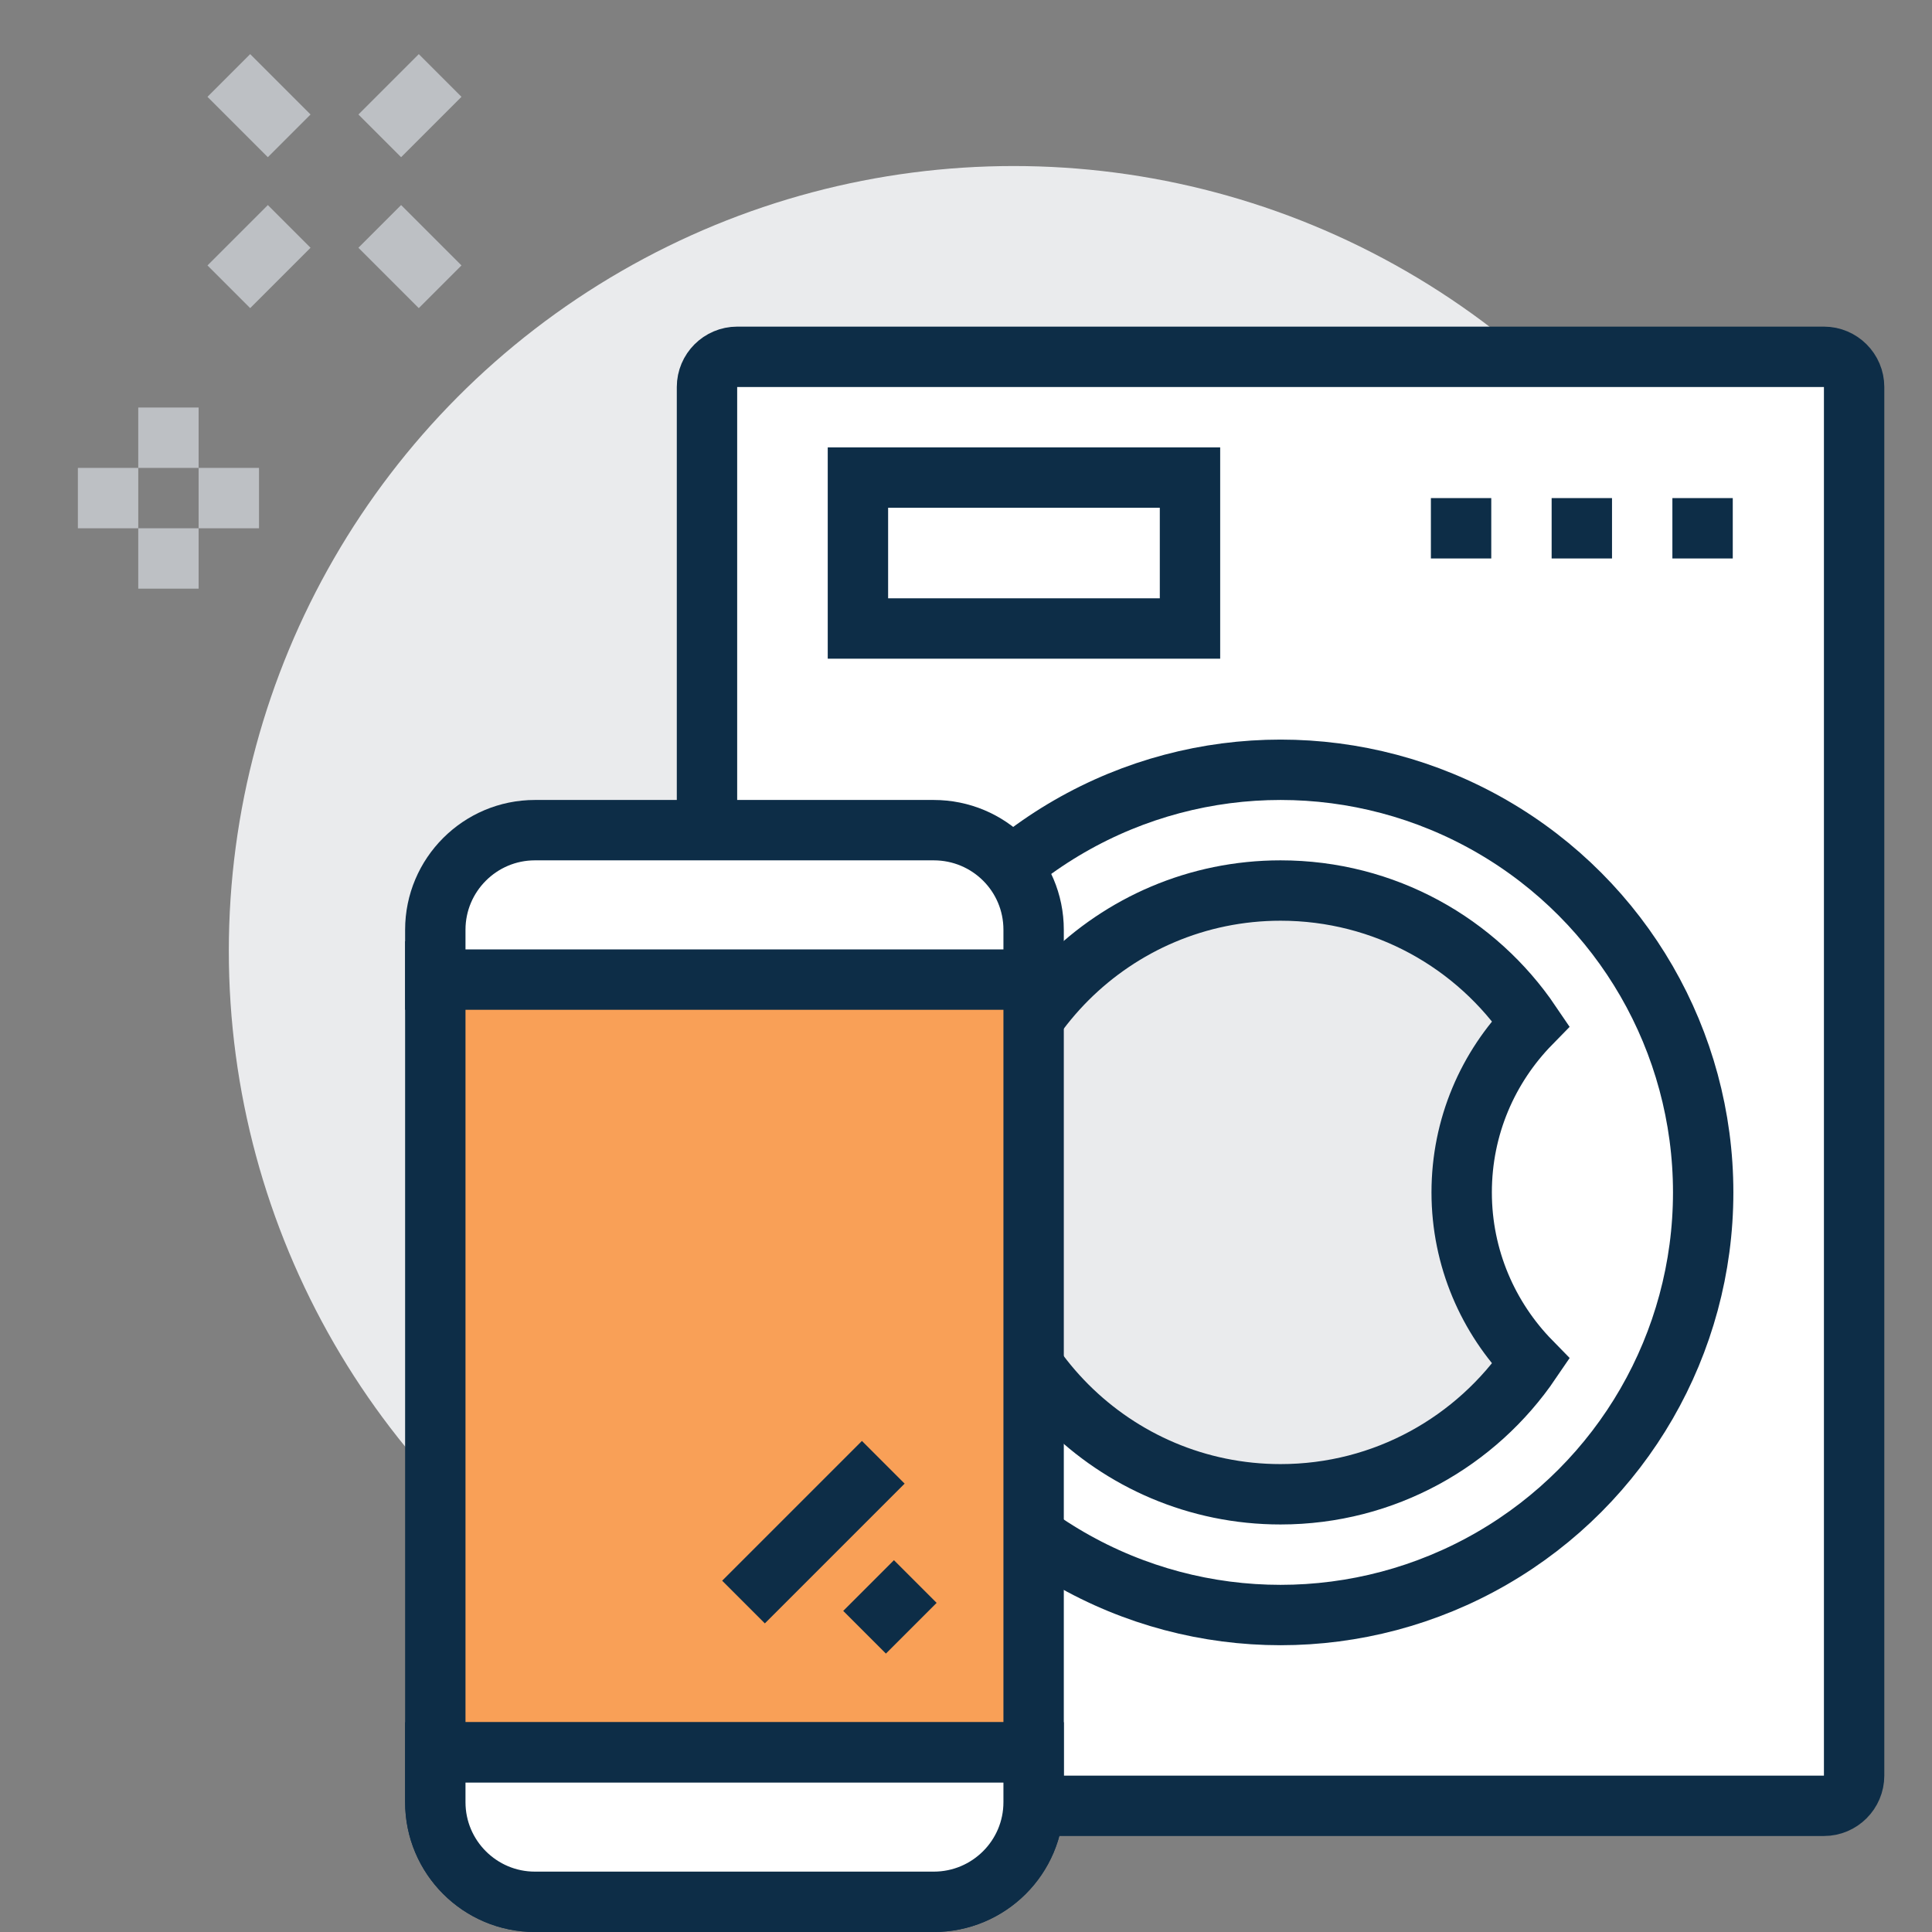 <?xml version="1.0" encoding="utf-8"?>
<!-- Generator: Adobe Illustrator 16.0.0, SVG Export Plug-In . SVG Version: 6.00 Build 0)  -->
<!DOCTYPE svg PUBLIC "-//W3C//DTD SVG 1.1//EN" "http://www.w3.org/Graphics/SVG/1.1/DTD/svg11.dtd">
<svg version="1.1" id="Layer_1" xmlns="http://www.w3.org/2000/svg" xmlns:xlink="http://www.w3.org/1999/xlink" x="0px" y="0px"
	 width="64px" height="64px" viewBox="0 0 64 64" enable-background="new 0 0 64 64" xml:space="preserve">
<rect x="0" y="0" width="64" height="64" fill="#808080" stroke="none"/>
<g>
	<g>
		<line fill="none" stroke="#BDC0C4" stroke-width="2" stroke-miterlimit="10" x1="5.58" y1="13.5" x2="5.58" y2="15.5"/>
		<line fill="none" stroke="#BDC0C4" stroke-width="2" stroke-miterlimit="10" x1="5.58" y1="17.5" x2="5.58" y2="19.5"/>
		<line fill="none" stroke="#BDC0C4" stroke-width="2" stroke-miterlimit="10" x1="4.58" y1="16.5" x2="2.58" y2="16.5"/>
		<line fill="none" stroke="#BDC0C4" stroke-width="2" stroke-miterlimit="10" x1="8.58" y1="16.5" x2="6.58" y2="16.5"/>
		<line fill="none" stroke="#BDC0C4" stroke-width="2" stroke-miterlimit="10" x1="9.58" y1="7.5" x2="7.58" y2="9.5"/>
		<line fill="none" stroke="#BDC0C4" stroke-width="2" stroke-miterlimit="10" x1="14.58" y1="2.5" x2="12.58" y2="4.5"/>
		<line fill="none" stroke="#BDC0C4" stroke-width="2" stroke-miterlimit="10" x1="12.58" y1="7.5" x2="14.58" y2="9.5"/>
		<line fill="none" stroke="#BDC0C4" stroke-width="2" stroke-miterlimit="10" x1="7.58" y1="2.5" x2="9.58" y2="4.5"/>
		<circle fill="#EAEBED" cx="33.58" cy="31.5" r="26"/>
	</g>
	<g>
		<path fill="#FFFFFF" stroke="#0D2D47" stroke-width="2" stroke-linejoin="round" stroke-miterlimit="10" d="M61.42,58.82
			c0,0.55-0.45,1-1,1h-36c-0.55,0-1-0.45-1-1v-46c0-0.55,0.45-1,1-1h36c0.55,0,1,0.45,1,1V58.82z"/>
		<circle fill="#FFFFFF" stroke="#0D2D47" stroke-width="2" stroke-miterlimit="10" cx="42.42" cy="39.5" r="14"/>
		<rect x="28.42" y="15.82" fill="none" stroke="#0D2D47" stroke-width="2" stroke-miterlimit="10" width="11" height="5"/>
		<line fill="none" stroke="#0D2D47" stroke-width="2" stroke-miterlimit="10" x1="49.4" y1="17.5" x2="47.4" y2="17.5"/>
		<line fill="none" stroke="#0D2D47" stroke-width="2" stroke-miterlimit="10" x1="53.4" y1="17.5" x2="51.4" y2="17.5"/>
		<line fill="none" stroke="#0D2D47" stroke-width="2" stroke-miterlimit="10" x1="57.4" y1="17.5" x2="55.4" y2="17.5"/>
		<g>
			<path fill="#EAEBED" stroke="#0D2D47" stroke-width="2" stroke-miterlimit="10" d="M50.71,33.9c-1.8-2.66-4.84-4.4-8.29-4.4
				c-5.52,0-10,4.48-10,10s4.48,10,10,10c3.45,0,6.49-1.75,8.29-4.4c-1.41-1.44-2.29-3.42-2.29-5.6S49.29,35.35,50.71,33.9z"/>
		</g>
	</g>
	<g>
		<rect x="14.42" y="32.82" fill="#F9A057" width="19" height="25"/>
		<path fill="none" stroke="#0D2D47" stroke-width="2" stroke-miterlimit="10" d="M30.93,63H17.72c-1.82,0-3.3-1.48-3.3-3.3V32.18
			h19.82V59.7C34.24,61.52,32.76,63,30.93,63z"/>
		<line fill="none" stroke="#0D2D47" stroke-width="2" stroke-miterlimit="10" x1="14.42" y1="58.05" x2="34.24" y2="58.05"/>
		<line fill="none" stroke="#0D2D47" stroke-width="2" stroke-miterlimit="10" x1="29.26" y1="48.44" x2="24.63" y2="53.07"/>
		<line fill="none" stroke="#0D2D47" stroke-width="2" stroke-miterlimit="10" x1="30.32" y1="52.39" x2="28.64" y2="54.07"/>
		<path fill="#FFFFFF" stroke="#0D2D47" stroke-width="2" stroke-miterlimit="10" d="M30.93,27.5H17.72c-1.82,0-3.3,1.48-3.3,3.3
			v1.65h19.82V30.8C34.24,28.97,32.76,27.5,30.93,27.5z"/>
		<path fill="#FFFFFF" stroke="#0D2D47" stroke-width="2" stroke-miterlimit="10" d="M30.93,63H17.72c-1.82,0-3.3-1.48-3.3-3.3
			v-1.65h19.82v1.65C34.24,61.52,32.76,63,30.93,63z"/>
	</g>
</g>
</svg>
